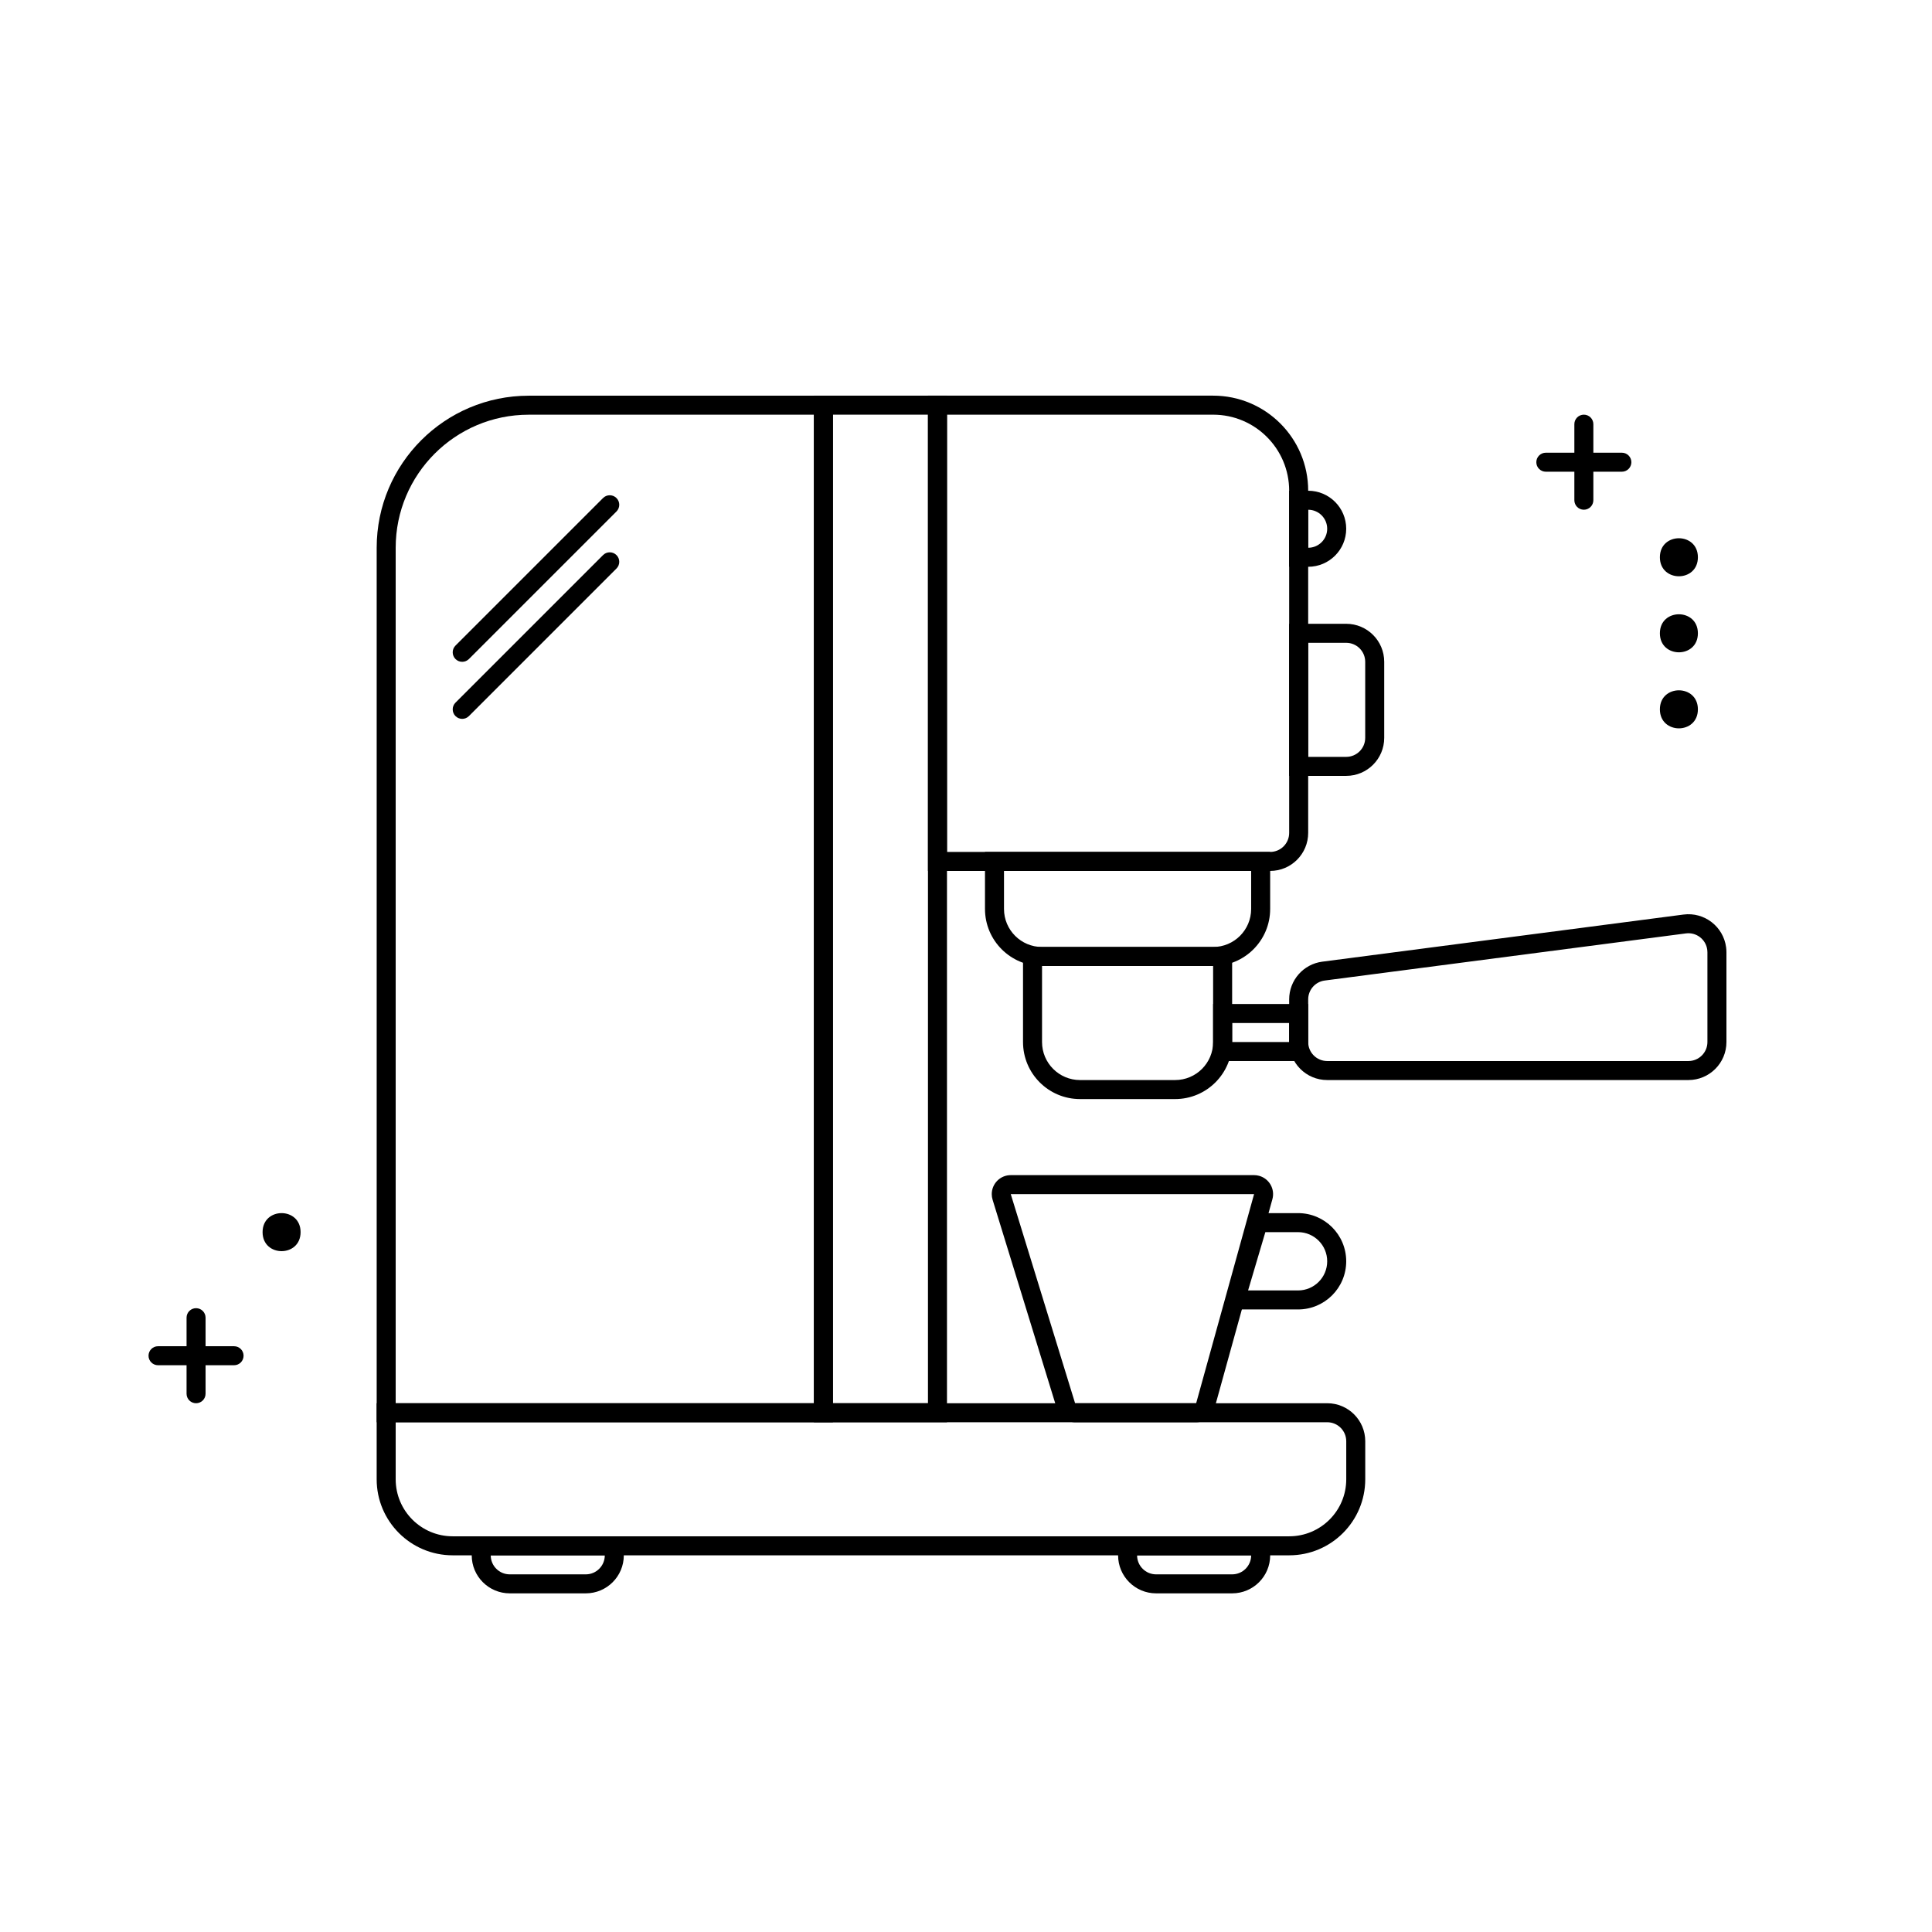 <?xml version="1.0" encoding="UTF-8"?>
<!-- Uploaded to: ICON Repo, www.iconrepo.com, Generator: ICON Repo Mixer Tools -->
<svg fill="#000000" width="800px" height="800px" version="1.1" viewBox="144 144 512 512" xmlns="http://www.w3.org/2000/svg">
 <g>
  <path d="m248.86 515.88h110.84v-261.98h-75.574c-19.477 0-35.266 15.789-35.266 35.266zm35.266-267.02h80.609v272.06h-120.91v-231.75c0-22.258 18.047-40.305 40.305-40.305z"/>
  <path d="m248.86 520.91v15.113c0 8.348 6.766 15.113 15.113 15.113h221.68c8.348 0 15.117-6.766 15.117-15.113v-10.078c0-2.781-2.258-5.035-5.039-5.035zm-5.039-5.039h251.91c5.566 0 10.074 4.512 10.074 10.074v10.078c0 11.129-9.02 20.152-20.152 20.152h-221.68c-11.129 0-20.152-9.023-20.152-20.152z"/>
  <path d="m279.09 561.22h20.152c2.781 0 5.035-2.258 5.035-5.039h-30.227c0 2.781 2.254 5.039 5.039 5.039zm-10.078-10.078h40.305v5.039c0 5.566-4.512 10.074-10.074 10.074h-20.152c-5.566 0-10.078-4.508-10.078-10.074z"/>
  <path d="m450.38 561.22h20.152c2.781 0 5.039-2.258 5.039-5.039h-30.23c0 2.781 2.258 5.039 5.039 5.039zm-10.074-10.078h40.305v5.039c0 5.566-4.512 10.074-10.078 10.074h-20.152c-5.562 0-10.074-4.508-10.074-10.074z"/>
  <path d="m364.73 253.89v261.98h25.191v-261.98zm-5.035-5.039h35.266v272.06h-35.266z"/>
  <path d="m394.96 253.89v115.88h85.648c2.781 0 5.035-2.254 5.035-5.039v-90.684c0-11.129-9.02-20.152-20.152-20.152zm-5.039-5.039h75.57c13.914 0 25.191 11.277 25.191 25.191v90.684c0 5.566-4.512 10.078-10.074 10.078h-90.688z"/>
  <path d="m410.07 374.81v10.074c0 5.566 4.512 10.078 10.078 10.078h45.34c5.566 0 10.078-4.512 10.078-10.078v-10.074zm-5.039-5.039h75.574v15.113c0 8.348-6.769 15.117-15.117 15.117h-45.34c-8.348 0-15.117-6.769-15.117-15.117z"/>
  <path d="m420.15 400v20.152c0 5.562 4.512 10.074 10.074 10.074h25.191c5.566 0 10.074-4.512 10.074-10.074v-20.152zm-5.039-5.039h55.418v25.191c0 8.348-6.766 15.113-15.113 15.113h-25.191c-8.348 0-15.113-6.766-15.113-15.113z"/>
  <path d="m490.68 314.35v30.227h10.078c2.781 0 5.035-2.254 5.035-5.035v-20.152c0-2.785-2.254-5.039-5.035-5.039zm-5.039-5.039h15.117c5.562 0 10.074 4.512 10.074 10.078v20.152c0 5.562-4.512 10.074-10.074 10.074h-15.117z"/>
  <path d="m490.68 279.09v10.074c2.781 0 5.039-2.254 5.039-5.039 0-2.781-2.258-5.035-5.039-5.035zm-5.039-5.039h5.039c5.566 0 10.078 4.512 10.078 10.074 0 5.566-4.512 10.078-10.078 10.078h-5.039z"/>
  <path d="m470.53 415.11v5.039h15.113v-5.039zm-5.039-5.039h25.191v15.113h-25.191z"/>
  <path d="m495.07 403.85c-2.508 0.324-4.387 2.465-4.387 4.996v11.305c0 2.781 2.258 5.035 5.039 5.035h95.723c2.785 0 5.039-2.254 5.039-5.035v-23.793c0-0.219-0.016-0.434-0.043-0.652-0.359-2.758-2.887-4.703-5.648-4.344zm-0.652-4.996 95.727-12.488c5.516-0.719 10.574 3.172 11.293 8.691 0.055 0.43 0.086 0.867 0.086 1.301v23.793c0 5.562-4.512 10.074-10.078 10.074h-95.723c-5.566 0-10.078-4.512-10.078-10.074v-11.305c0-5.062 3.758-9.34 8.773-9.992z"/>
  <path d="m476.34 460.46-15.348 55.418h-32.078l-17.051-55.418zm0-5.039h-64.477c-2.785 0-5.039 2.254-5.039 5.039 0 0.5 0.074 1 0.223 1.48l17.051 55.418c0.652 2.113 2.606 3.559 4.816 3.559h32.078c2.266 0 4.254-1.512 4.856-3.695l15.348-55.418c0.742-2.684-0.828-5.457-3.512-6.199-0.438-0.121-0.891-0.184-1.344-0.184z"/>
  <path d="m479.33 470.53h8.664c4.269 0 7.727 3.461 7.727 7.727 0 4.266-3.457 7.723-7.727 7.723h-13.238zm8.664-5.039h-12.426l-7.559 25.527h19.984c7.051 0 12.766-5.715 12.766-12.762 0-7.051-5.715-12.766-12.766-12.766z"/>
  <path d="m268.27 318.65c-0.984 0.984-2.578 0.984-3.562 0s-0.984-2.578 0-3.562l39.102-39.102c0.984-0.984 2.578-0.984 3.562 0s0.984 2.578 0 3.562z"/>
  <path d="m268.27 333.77c-0.984 0.984-2.578 0.984-3.562 0s-0.984-2.578 0-3.562l39.102-39.102c0.984-0.984 2.578-0.984 3.562 0 0.984 0.984 0.984 2.578 0 3.562z"/>
  <path d="m561.22 256.41c0-1.391 1.125-2.519 2.519-2.519 1.391 0 2.516 1.129 2.516 2.519v20.152c0 1.391-1.125 2.519-2.516 2.519-1.395 0-2.519-1.129-2.519-2.519z"/>
  <path d="m193.44 493.2c0-1.391 1.125-2.519 2.519-2.519 1.391 0 2.519 1.129 2.519 2.519v20.152c0 1.391-1.129 2.519-2.519 2.519-1.395 0-2.519-1.129-2.519-2.519z"/>
  <path d="m553.66 269.01c-1.391 0-2.519-1.129-2.519-2.519s1.129-2.519 2.519-2.519h20.152c1.391 0 2.519 1.129 2.519 2.519s-1.129 2.519-2.519 2.519z"/>
  <path d="m185.88 505.8c-1.391 0-2.519-1.125-2.519-2.516 0-1.395 1.129-2.519 2.519-2.519h20.152c1.391 0 2.519 1.125 2.519 2.519 0 1.391-1.129 2.516-2.519 2.516z"/>
  <path d="m593.96 291.68c0 6.719-10.074 6.719-10.074 0s10.074-6.719 10.074 0" fill-rule="evenodd"/>
  <path d="m593.96 311.83c0 6.719-10.074 6.719-10.074 0s10.074-6.719 10.074 0" fill-rule="evenodd"/>
  <path d="m593.96 331.98c0 6.719-10.074 6.719-10.074 0s10.074-6.719 10.074 0" fill-rule="evenodd"/>
  <path d="m223.66 470.53c0 6.719-10.074 6.719-10.074 0s10.074-6.719 10.074 0" fill-rule="evenodd"/>
 </g>
</svg>
